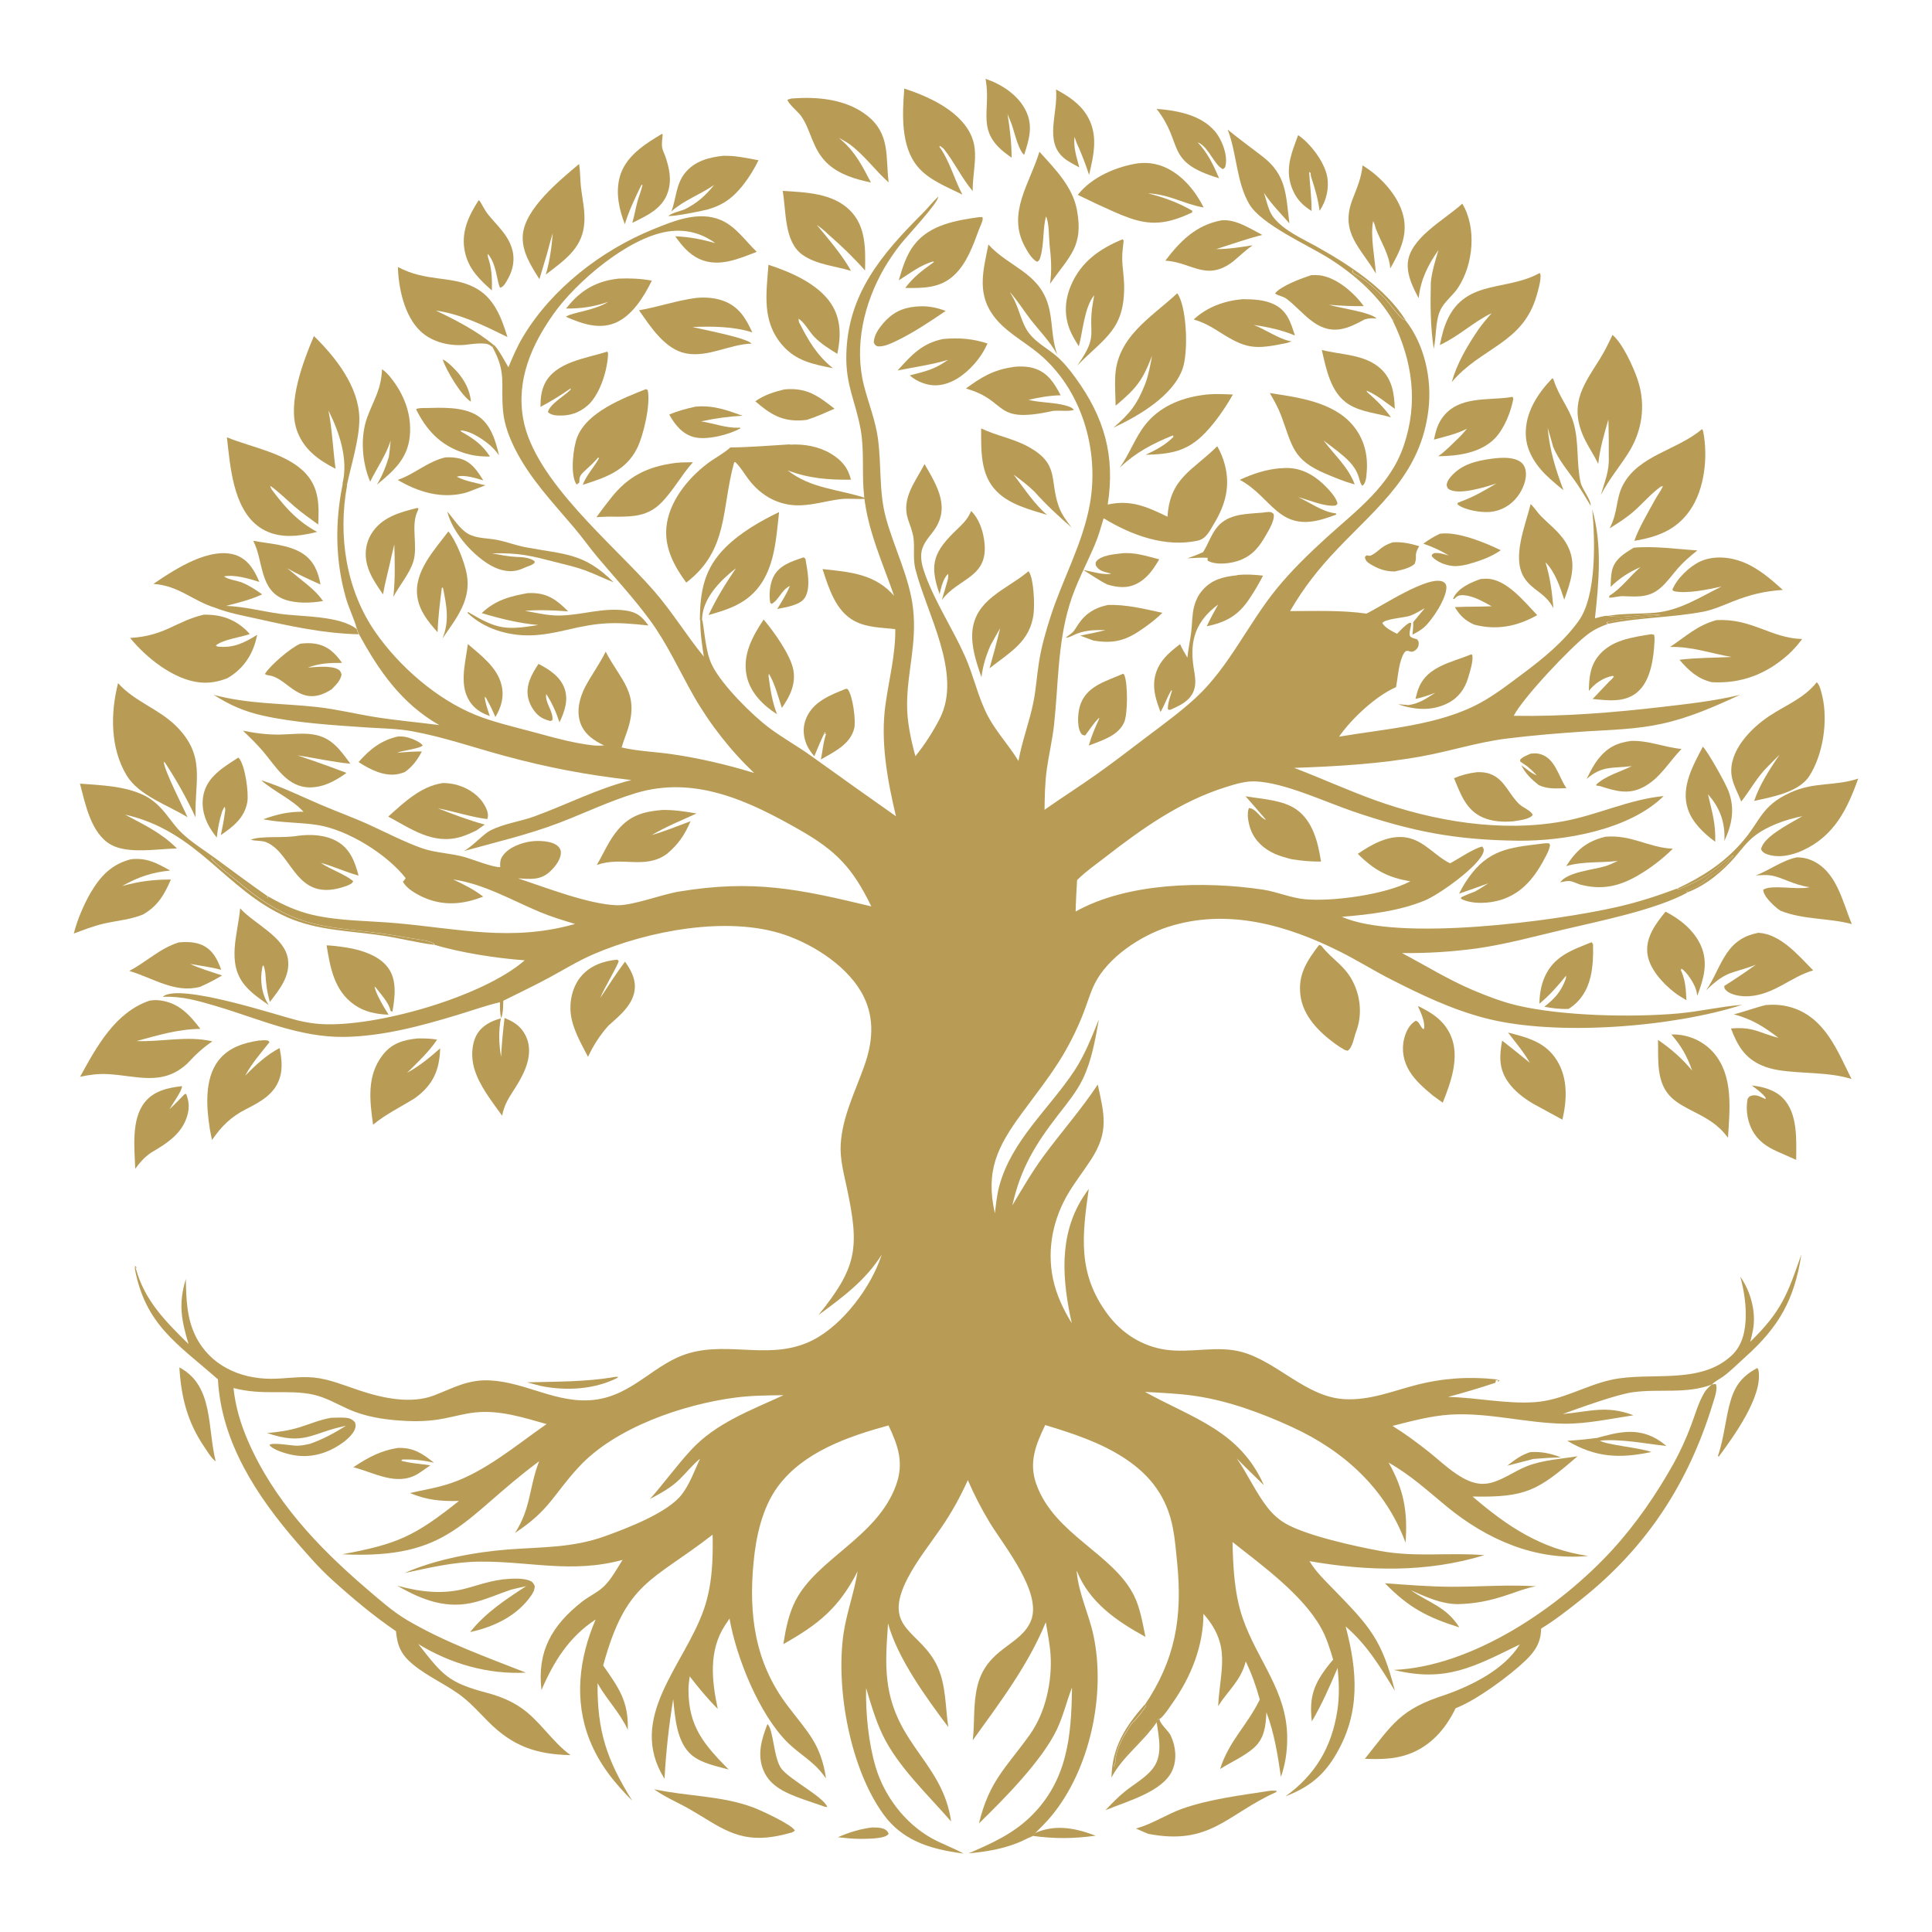 <?xml version="1.0" encoding="UTF-8"?>
<svg id="Ebene_1" data-name="Ebene 1" xmlns="http://www.w3.org/2000/svg" viewBox="0 0 200 200">
  <defs>
    <style>
      .cls-1 {
        fill: #b89c56;
      }
    </style>
  </defs>
  <path class="cls-1" d="M158.43,150.32c1.18-.06,2.05.13,3.15.54-.95.03-1.89.09-2.84.17l-2.71.7c.77-.61,1.44-1.11,2.39-1.41Z"/>
  <path class="cls-1" d="M45.83,37.22c.23.08.4.22.58.37,1.2,1.02,2.21,2.39,2.34,3.99-1-.6-2.55-3.24-2.93-4.36Z"/>
  <path class="cls-1" d="M90.32,189.18c.38,0,.83,0,1.19.15.26.12.38.25.48.5-.02.03-.04.06-.07.09-.48.47-2.24.42-2.89.44-.76,0-1.53-.09-2.29-.17,1.18-.52,2.3-.86,3.58-1.02Z"/>
  <path class="cls-1" d="M63.72,142.53h.26s-.07.11-.07.11c-2.41,1.21-5.29,1.36-7.9.84l-1.46-.38c3.17-.09,6.02-.03,9.17-.57Z"/>
  <path class="cls-1" d="M107.14,189.76c2.01-.9,4.03-.56,6.03.18.08.03.16.06.25.09-2.37.32-4.17.33-6.54.02l.27-.3Z"/>
  <path class="cls-1" d="M158.43,78.02c.27-.02.55-.06.82,0,1.69.31,2.04,2.25,2.84,3.47.02.03.05.07.07.1-1.01.03-1.92.12-2.86-.31-.78-.62-1.35-1.16-1.82-2.06.49.33,1.04.85,1.6,1.04-.4-.41-.77-.81-1.26-1.12-.16-.1-.3-.21-.45-.31v-.19c.28-.31.68-.44,1.06-.61Z"/>
  <path class="cls-1" d="M144.16,56.14c1-.06,1.81.12,2.76.4-.61.98-.16,1.01-.47,1.82-.47.47-1.44.65-2.08.8-.96,0-1.72-.27-2.54-.78-.31-.19-.45-.33-.54-.68.23-.43.32-.03.66-.21.92-.49.94-.92,2.2-1.34Z"/>
  <path class="cls-1" d="M165.26,148.87c2.11-.58,4.06-1.11,6.13.03.4.22.78.5,1.12.79-2.23-.25-4.64-.75-6.88-.56.52.42,4.14.74,5.33,1.18-3.3.69-5.76.59-8.72-1.16,1.01-.06,2.01-.15,3.01-.29Z"/>
  <path class="cls-1" d="M181.92,141.61c.06.1.09.13.12.26.47,2.69-2.62,6.89-4.12,8.93l-.08-.09c.66-1.9.76-3.87,1.33-5.77.48-1.6,1.28-2.55,2.75-3.33Z"/>
  <path class="cls-1" d="M79.44,178.48c.64.5.63,3.6,1.48,4.65.95,1.17,4.32,2.87,4.73,3.94l-.27-.04c-.76-.25-1.51-.52-2.27-.78-1.6-.58-3.32-1.24-4.05-2.92-.72-1.64-.23-3.27.38-4.84Z"/>
  <path class="cls-1" d="M83.18,57.7c.11.04.03,0,.2.16.19,1.13.59,2.96-.05,4-.5.81-2.02,1-2.87,1.18.47-.77.96-1.54,1.31-2.38-.87.39-1.15,1.48-1.91,1.86l-.13-.14c-.14-.83-.04-1.9.33-2.66.59-1.21,1.94-1.63,3.13-2.02Z"/>
  <path class="cls-1" d="M18.58,141.56s.09.04.13.07c3.41,1.92,2.75,6.24,3.62,9.64-.05-.04-.11-.08-.16-.12-.37-.32-.73-.94-1.01-1.35-1.76-2.58-2.41-5.17-2.59-8.24Z"/>
  <path class="cls-1" d="M71.97,42.1c1.81-.18,3.24.34,4.91.94-1.46.07-2.87.27-4.3.58,1.33.2,2.51.69,3.88.66l.13-.03.04.1c-1.17.66-3.48,1.24-4.79.9-1.22-.32-1.97-1.29-2.56-2.33.86-.38,1.78-.62,2.7-.82Z"/>
  <path class="cls-1" d="M94.79,31.74c1.11-.11,2.07.05,3.11.45-1.73,1.16-3.33,2.25-5.21,3.15-.58.26-1.22.58-1.87.51-.25-.14-.25-.15-.37-.41.04-.74.48-1.38.94-1.93.94-1.11,1.97-1.64,3.39-1.77Z"/>
  <path class="cls-1" d="M41.25,149.89c1.55-.05,2.52.6,3.67,1.53-1.15-.26-2.09-.36-3.27-.33l-.13.13-.15-.07.17-.05-.15.07c.95.31,2.16.36,3.16.52-.4.29-.81.56-1.22.84-.04.03-.09.05-.13.08-2.15,1.23-4.41-.13-6.5-.69l-.12-.03c1.5-1.01,2.87-1.75,4.68-2.01Z"/>
  <path class="cls-1" d="M55.74,68.72c1.11.58,2.26,1.31,2.7,2.55.43,1.23,0,2.39-.52,3.51-.35-1.07-.77-1.99-1.37-2.94-.18.9.78,1.82.63,2.72l-.21.08c-.33-.09-.65-.19-.94-.37-.65-.4-1.17-1.23-1.34-1.96-.32-1.34.35-2.52,1.06-3.59Z"/>
  <path class="cls-1" d="M149.07,55.25c1.82-.25,4.65.91,6.29,1.71-1.06.74-2.19,1.1-3.41,1.46-.5.11-1.05.22-1.56.17-.75-.07-1.67-.42-2.17-1l.02-.18.19-.14c.53-.09,1.04.1,1.55.23-.85-.51-1.7-.9-2.64-1.22.56-.41,1.09-.73,1.72-1.03Z"/>
  <path class="cls-1" d="M41.2,76.24c.18-.01.36,0,.55.01.58.07,1.63.44,2.01.91-.22.32-2,.52-2.51.72-.04.02-.08.03-.13.05.85-.08,1.69-.14,2.55-.14-.46.87-.95,1.55-1.77,2.14-.22.08-.45.15-.68.2-1.44.29-2.93-.48-4.1-1.24,1.16-1.32,2.33-2.26,4.08-2.65Z"/>
  <path class="cls-1" d="M116.05,57.29c1.31-.17,2.69.29,3.95.61-.57.98-1.21,1.94-2.25,2.49-1.04.55-2.03.44-3.12.12-.86-.43-1.67-1-2.49-1.51.72.12,2.22.59,2.89.38l-.2-.05c-.6-.16-1.07-.23-1.4-.81,0-.19-.05-.27.07-.42.49-.61,1.79-.72,2.53-.81Z"/>
  <path class="cls-1" d="M81.2,40.31c2.3-.21,3.47.65,5.19,2-.94.41-1.87.84-2.85,1.15-.14.02-.29.04-.43.05-2.15.15-3.36-.62-4.92-1.97.92-.65,1.93-.97,3.01-1.23Z"/>
  <path class="cls-1" d="M118.48,176.49l.18.06c-.41.59-.86,1.22-1.38,1.72-.3.29-.48.72-.72,1.07-.51.76-1.07,2.04-1.1,2.95,0,.19-.1.35-.18.53l.09.12s.04-.06.06-.09c.84-1.17,2.38-2.37,3.44-3.72.31-.39.66-1.05,1.14-1.16l-.16-.05.14-.05.04.05c-.01.5.93,1.25,1.16,1.74.52,1.1.67,2.45.18,3.58-.96,2.25-4.79,3.25-6.93,4.15.63-.67,1.27-1.34,1.99-1.92.95-.77,2.18-1.44,2.92-2.41,1.05-1.36.61-3.21.39-4.77-1.48,2.15-3.55,3.56-4.68,5.72.06-3.12,1.41-5.24,3.41-7.52Z"/>
  <path class="cls-1" d="M34.22,146.77c.5-.01,1.01-.04,1.5-.01.44.03.74.14,1.03.48.06.2.09.32.04.53-.16.72-1.04,1.41-1.62,1.79-1.49.98-3.19,1.41-4.96,1.04-.61-.12-1.97-.51-2.32-1.02.32-.3,2.32.09,2.87.08.44,0,.88-.1,1.31-.19,1.37-.48,2.52-1.11,3.74-1.87l-.11.02c-3.46.73-4.18,2.05-8.04.73,1.16-.11,2.21-.25,3.32-.59,1.08-.33,2.12-.79,3.24-.98Z"/>
  <path class="cls-1" d="M48.43,66.67c1.34,1.16,3.04,2.41,3.48,4.22.3,1.22,0,2.29-.63,3.34-.25-.6-.52-1.17-.84-1.74-.08-.18-.1-.24-.26-.37.04.67.33,1.37.52,2.01-.74-.28-1.34-.59-1.85-1.21-1.45-1.76-.67-4.21-.42-6.24Z"/>
  <path class="cls-1" d="M134.38,13.99c1.28.85,2.74,2.8,3.01,4.3.22,1.19-.09,2.53-.79,3.53-.14-1.12-.43-2.15-.78-3.22-.07-.19-.12-.35-.14-.55,0-.05,0-.11-.01-.16l-.24-.13h.09c.07,1.37.27,2.68.25,4.08-.86-.54-1.49-1.15-1.91-2.09-.93-2.07-.21-3.8.52-5.75Z"/>
  <path class="cls-1" d="M152.28,67.74l.13.05c.12.64-.24,1.74-.43,2.38-.34,1.14-1,2.06-2.08,2.61-1.68.86-3.44.71-5.17.13.36,0,.72.06,1.08.08,1.13-.17,1.83-.67,2.77-1.28-.68.27-1.33.49-2.05.64.1-.42.21-.84.38-1.24.91-2.14,3.42-2.56,5.36-3.36Z"/>
  <path class="cls-1" d="M46.11,47.35c.49-.03,1.01,0,1.49.12,1.19.31,1.82,1.28,2.43,2.26-.72-.22-2.02-.63-2.74-.38.87.46,2.01.64,2.96.89l-1.83.7c-.12.04-.24.08-.37.11-2.44.59-4.78-.13-6.88-1.37,1.76-.6,3.11-1.92,4.93-2.33Z"/>
  <path class="cls-1" d="M114.62,62.63c1.95-.08,3.81.4,5.71.81-.57.56-1.23,1.08-1.88,1.54-1.79,1.28-3.04,1.7-5.26,1.33l-1.37-.51c.88-.17,1.75-.35,2.62-.57-1.01-.02-1.9-.01-2.86.33-.4.14-.82.43-1.24.46.03-.03.05-.08.09-.1.77-.55.65-.47,1.19-1.29.74-1.12,1.71-1.71,3.01-1.99Z"/>
  <path class="cls-1" d="M109.32,9.26c1.23.66,2.4,1.42,3.16,2.62,1.25,1.99.76,4.11.26,6.23-.29-.92-.64-1.81-1.01-2.7-.2-.41-.36-.81-.5-1.24-.12,1.13.22,2.09.5,3.16-.52-.3-1.13-.58-1.59-.97-2.07-1.73-.59-4.63-.82-7.1Z"/>
  <path class="cls-1" d="M102.01,8.15c1.67.57,3.36,1.66,4.17,3.28.8,1.61.35,3.01-.16,4.6-.55-.43-.96-2.15-1.19-2.85-.14-.47-.35-.92-.53-1.37.24,1.5.42,2.99.42,4.51-.13-.09-.26-.18-.39-.28-3.37-2.43-1.73-4.47-2.28-7.75,0-.05-.02-.1-.03-.14Z"/>
  <path class="cls-1" d="M164.75,97.53c.06.04.12.16.16.22.03,1.13,0,2.23-.25,3.34-.33,1.41-1.05,2.58-2.28,3.35-.86.04-1.67-.07-2.51-.22,1.09-.87,1.71-1.54,2.21-2.86.04-.13.04-.22.04-.36-.86,1.07-1.71,2.04-2.77,2.91.03-.94.16-1.85.53-2.72.94-2.2,2.84-2.84,4.88-3.65Z"/>
  <path class="cls-1" d="M46.31,52.96c.65.75,1.28,1.8,2.15,2.3.86.49,1.99.44,2.94.62,1.02.19,1.99.58,3.01.77,4.07.77,6.03.55,9.11,3.63-.99-.39-1.94-.86-2.93-1.23-.95-.35-1.93-.57-2.91-.82-2.76-.71-3.88-1.01-6.77-.95.84.15,1.68.33,2.54.37.59.02,1.42.06,1.89.45v.17c-.23.2-.46.28-.75.38-.35.14-.7.32-1.07.4-1.04.24-2.1-.12-2.98-.67-1.79-1.12-3.75-3.37-4.24-5.44Z"/>
  <path class="cls-1" d="M152.88,79.94c.49-.03,1.01.02,1.46.21,1.44.57,1.89,2.13,2.95,3.11.37.35,1.2.65,1.38,1.1-.34.48-1.44.56-1.99.66-1.08.09-2.15.04-3.16-.39-1.75-.75-2.33-2.45-3-4.07.77-.33,1.52-.52,2.35-.62Z"/>
  <path class="cls-1" d="M24.67,78.43s.05.03.07.06c.64.74,1.03,3.63.86,4.55-.3,1.64-1.45,2.52-2.74,3.41.15-.72.31-1.47.4-2.2.03-.23.12-.54-.03-.73l-.23.47c-.29.9-.46,1.78-.56,2.72-.17-.22-.33-.44-.48-.66-.76-1.08-1.17-2.44-.9-3.76.39-1.91,2.1-2.88,3.6-3.86Z"/>
  <path class="cls-1" d="M116.26,69.75c.11.07.1.04.15.18.35.91.34,4-.04,4.85-.63,1.41-2.34,1.88-3.66,2.4.28-.99.67-1.9,1.1-2.83h-.08c-.55.55-.92,1.18-1.4,1.79-.24-.05-.34-.06-.47-.3-.41-.75-.28-2.27.03-3.04.74-1.85,2.71-2.31,4.36-3.05Z"/>
  <path class="cls-1" d="M51.91,163.51c.86-.08,2-.19,2.82.08.36.12.48.27.63.6-.02.37-.12.61-.33.92-1.46,2.16-3.9,3.31-6.36,3.84,1.58-2,3.68-3.37,5.79-4.75-.52.11-1.04.24-1.55.36-1.2.4-2.38.93-3.61,1.26-3.01.82-5.57-.17-8.16-1.66,2.47.65,4.74.93,7.23.24,1.11-.31,2.21-.69,3.36-.85l.18-.03Z"/>
  <path class="cls-1" d="M44.02,42.24c1.7-.04,3.85-.16,5.36.76,1.43.88,1.92,2.61,2.28,4.14-.17-.24-.35-.47-.56-.69-.74-.77-2.36-1.89-3.44-1.89l.09.12c1.29.74,2.14,1.31,2.97,2.58-.99.01-1.87-.09-2.81-.41-2.33-.78-3.77-2.32-4.84-4.49.21-.14.7-.11.96-.13Z"/>
  <path class="cls-1" d="M143.37,163.9c2.34.16,4.61.36,6.96.36,2.9,0,5.78-.23,8.68-.05-1.03.18-1.99.57-2.98.9-1.72.58-3.33.92-5.16.95-1.76-.03-3.23-.75-4.81-1.43,1.93,1.33,3.69,1.72,5.01,3.84-3.33-1.05-5.24-2.05-7.7-4.57Z"/>
  <path class="cls-1" d="M181.36,112.37c1.16.13,2.37.45,3.21,1.31,1.56,1.6,1.38,4.32,1.37,6.39l-1.6-.71c-1.07-.45-2.03-.97-2.7-1.95-.72-1.06-.96-2.41-.73-3.66.12-.15.15-.25.35-.31.38-.12.73-.03,1.08.14.04.02.07.04.11.05l.19.09.13.06v-.16c-.39-.51-.91-.86-1.41-1.24Z"/>
  <path class="cls-1" d="M87.59,71.3c.13.03.13,0,.2.1.49.67.83,3.21.64,3.99-.4,1.67-2.09,2.44-3.45,3.23.16-.79.24-1.71.48-2.47.02-.07.05-.14.08-.21l-.18.1.08-.2-.04-.07c-.4.83-.76,1.66-1.1,2.52-.32-.39-.62-.77-.81-1.24-.37-.91-.41-1.86,0-2.77.74-1.69,2.52-2.35,4.11-2.99Z"/>
  <path class="cls-1" d="M119.73,11.27c2.13.17,4.56.61,6.03,2.31.7.81,1.31,2.35,1.13,3.46-.05.29-.07.32-.3.47-.9-.45-1.42-2.17-2.46-2.71-.05-.03-.1-.05-.15-.07,1.04,1.1,1.63,2.34,2.22,3.72-5.7-1.7-3.6-3.51-6.47-7.18Z"/>
  <path class="cls-1" d="M130.78,53.06c.17-.02.36-.06.54-.06.29,0,.33.03.53.21.14.72-.61,1.84-.96,2.46-.73,1.26-1.61,2.12-3.07,2.49-.82.21-2.07.32-2.81-.13v-.29c-.7-.04-1.4.03-2.09.06.56-.19,1.09-.4,1.62-.64.54-.84.81-1.79,1.46-2.59,1.18-1.44,3.1-1.35,4.79-1.51Z"/>
  <path class="cls-1" d="M97.65,35.09c1.62-.14,3.04-.04,4.58.47-.37.8-.82,1.5-1.41,2.16-1,1.12-2.36,2.11-3.9,2.17-.92.04-2.06-.4-2.74-1.03,1.68-.44,2.49-.58,3.97-1.61-1.75.52-3.45.74-5.23,1.1,1.42-1.58,2.54-2.83,4.73-3.26Z"/>
  <path class="cls-1" d="M153.31,59.94c.22-.02.44-.04.65-.03,2.02.07,3.87,2.41,5.17,3.77-2.08,1.17-4.19,1.59-6.53.98-.94-.43-1.47-.93-1.99-1.81,1.26-.07,2.54-.03,3.8-.09-.86-.47-1.85-1.06-2.84-1.14-.35-.03-.62,0-.88.24-.05.05-.1.09-.14.14h-.12s.02-.07.03-.1c.47-1.04,1.83-1.62,2.84-1.97Z"/>
  <path class="cls-1" d="M100.53,52.89c.78.77,1.18,1.9,1.34,2.96.61,3.99-2.6,3.88-4.37,6.26.21-.68.4-1.36.6-2.05.05-.24.09-.41.04-.65-.49.45-.74,1.46-.87,2.1l-.03-.09c-1.1-3.11-.5-4.37,1.8-6.59.6-.58,1.08-1.02,1.43-1.79l.06-.14Z"/>
  <path class="cls-1" d="M176.27,77.29c.5.46,2.4,3.86,2.68,4.64.66,1.83.35,3.42-.44,5.12.09-1.88-.44-3.41-1.7-4.82.42,1.86.8,2.92.75,4.91-1.17-.86-2.38-1.99-2.84-3.41-.74-2.26.55-4.5,1.56-6.44Z"/>
  <path class="cls-1" d="M131.55,185.38c.2-.03.41,0,.61,0l-.04.13c-5.12,2.3-6.81,5.57-13.25,4.33-.43-.17-.85-.36-1.27-.55l.19-.06c1.59-.47,3.02-1.43,4.59-1.99,2.92-1.03,6.11-1.39,9.16-1.87Z"/>
  <path class="cls-1" d="M64.05,28.84c1.17-.05,2.28,0,3.43.21-.83,1.67-2.05,3.69-3.87,4.41-1.7.66-3.46.02-5.03-.67.7-.48,2.89-.61,4.38-1.54-1.49.51-2.79.7-4.36.69.05-.07.1-.13.16-.2,1.42-1.75,3.04-2.66,5.29-2.9Z"/>
  <path class="cls-1" d="M69.95,47.92c.57-.07,1.2-.05,1.78-.07-1.19,1.33-2.07,3-3.32,4.24-1.34,1.32-2.81,1.4-4.58,1.4-.7-.02-1.39,0-2.09.05.46-.64.95-1.27,1.44-1.9,1.82-2.35,3.85-3.35,6.77-3.72Z"/>
  <path class="cls-1" d="M18.82,112.43l.02.02c0,.49-1,1.84-1.29,2.37.55-.5,1.06-1.05,1.59-1.58l.14.02c.26.68.33,1.31.16,2.03-.49,2.04-2.16,3.07-3.83,4.05-.67.47-1.13.99-1.61,1.65-.08-2.13-.43-5.11.98-6.88.96-1.2,2.39-1.5,3.83-1.67Z"/>
  <path class="cls-1" d="M26.21,55.98c1.67.32,3.67.38,5.13,1.33,1.16.76,1.6,1.9,1.84,3.2-1.18-.53-2.35-1.05-3.46-1.7.43.36.87.72,1.31,1.08.89.72,1.76,1.38,2.41,2.33-1.24.21-2.75.27-3.95-.15-2.63-.92-2.22-3.99-3.23-5.99-.02-.03-.03-.06-.05-.1Z"/>
  <path class="cls-1" d="M31.06,66.64c.52-.07,1.07-.09,1.59,0,1.29.22,2.03.96,2.76,1.98-1.3,0-2.31.03-3.54.49.85-.06,2.3-.23,3.08.16.28.14.32.27.41.56-.12.65-.58,1.06-1.02,1.52-3.25,2.12-4.48-1.11-6.42-1.42-.23-.04-.3-.03-.5-.16.54-.89,2.66-2.7,3.64-3.12Z"/>
  <path class="cls-1" d="M62.86,36.4l.09.16c-.04,1.62-.74,3.94-1.85,5.15-.09.1-.19.19-.29.28-.1.09-.2.17-.31.25-.11.08-.22.15-.34.22-.12.07-.23.13-.36.19-.12.06-.25.11-.37.15-.13.04-.26.08-.39.11-.13.03-.26.05-.4.07-.13.02-.27.03-.4.03-.51.02-1.14.02-1.52-.35.17-.8,1.66-1.65,2.28-2.26l.1-.13-.05-.05c-1.01.71-2.01,1.32-3.1,1.9,0-.84.07-1.64.44-2.4,1.12-2.27,4.29-2.62,6.47-3.32Z"/>
  <path class="cls-1" d="M169.1,56.7c2.16-.2,4.45.14,6.61.28-.73.58-1.43,1.18-2.04,1.88-.56.64-1.08,1.39-1.73,1.96-1.16,1.03-2.32.96-3.77.9-.58-.05-1.05.16-1.61.15l.06-.21c1.24-.77,2.1-2.01,3.2-2.95-1.23.53-2.12,1.12-3.09,2.04.02-.53.02-1.1.13-1.63.27-1.23,1.25-1.8,2.24-2.41Z"/>
  <path class="cls-1" d="M18.5,97.56c.81-.08,1.7-.06,2.45.28,1.09.51,1.56,1.48,1.95,2.55-1.05-.27-2.15-.42-3.22-.6,1.06.48,2.2.82,3.31,1.19-.74.44-1.47.82-2.26,1.17-2.61.71-4.88-.91-7.35-1.64,1.79-.93,3.14-2.33,5.12-2.95Z"/>
  <path class="cls-1" d="M49.54,20.71c.16.14.13.09.22.25.24.41.45.84.75,1.22.93,1.16,2.04,2.07,2.49,3.56.33,1.08.12,2.18-.43,3.15-.18.32-.42.8-.79.9-.28-.4-.37-1.99-.9-2.94l-.08-.14-.28-.43c-.1.2.09.62.15.85.26,1.01.27,1.9.25,2.94-1.29-1.14-2.41-2.22-2.79-3.98-.44-2.01.36-3.72,1.42-5.36Z"/>
  <path class="cls-1" d="M67.71,185.22c3.42.75,6.99.65,10.3,1.9.74.28,4,1.77,4.28,2.39l-.29.18c-.61.17-1.24.33-1.87.43-3.81.63-5.64-1.05-8.73-2.83-1.22-.7-2.55-1.24-3.69-2.07Z"/>
  <path class="cls-1" d="M79.05,64.13c1.02,1.21,2.8,3.66,3.08,5.24.26,1.49-.37,2.73-1.19,3.91-.37-1.1-.74-2.56-1.35-3.54l-.03.26c.19,1.38.37,2.64.88,3.94-1.45-.92-2.79-2.25-3.15-4-.45-2.17.62-4.09,1.77-5.82Z"/>
  <path class="cls-1" d="M126.45,22.81c1.46-.15,2.97.86,4.22,1.51-1.6.4-3.2.97-4.77,1.47,1.27,0,2.52-.2,3.77-.4-.7.5-1.35,1.11-2.01,1.67-2.73,2.1-4.23.15-6.9-.07-.04,0-.08,0-.13,0,1.56-2.05,3.18-3.69,5.81-4.18Z"/>
  <path class="cls-1" d="M43.23,52.59l.1.08c-.06.12-.1.25-.16.37-.63,1.49.1,3.48-.38,5.08-.39,1.28-1.45,2.48-2.07,3.67.2-1.82.15-3.61.1-5.43-.18.71-.34,1.42-.5,2.14-.24,1.01-.49,2.01-.67,3.03-.66-.97-1.35-1.92-1.65-3.08-.28-1.07-.15-2.2.42-3.15,1.05-1.75,2.95-2.27,4.79-2.72Z"/>
  <path class="cls-1" d="M168.81,76.7c1.84-.07,3.46.66,5.26.83-1.31,1.34-2.2,3.03-3.93,3.94-1.58.84-2.93.41-4.53-.1l-.36-.05v-.11c.94-.89,2.51-1.33,3.68-1.9-1.95.25-3.06-.1-4.68,1.33.35-.73.71-1.45,1.21-2.08.91-1.15,1.91-1.67,3.33-1.85Z"/>
  <path class="cls-1" d="M136.84,36.23c2.03.52,4.43.43,6.08,1.93,1.22,1.11,1.41,2.61,1.47,4.16-.9-.63-1.9-1.47-2.92-1.88l.06.15c.93.81,1.74,1.6,2.46,2.61-1.43-.42-3.05-.53-4.35-1.33-1.89-1.16-2.34-3.64-2.81-5.64Z"/>
  <path class="cls-1" d="M156.3,41.12l.28-.04.08.2c-.25,1.36-.93,3.07-1.89,4.08-1.49,1.54-3.86,1.85-5.89,1.87.75-.51,1.4-1.22,2.06-1.84.33-.31.63-.67.93-1.02-1.06.56-2.28.82-3.43,1.14.19-.87.38-1.64.94-2.36,1.65-2.15,4.55-1.69,6.93-2.02Z"/>
  <path class="cls-1" d="M135.81,28.48c.27-.01.54-.01.81.02,1.76.23,3.55,1.81,4.56,3.19-1.21.02-2.4-.04-3.61-.14,1.01.32,4.35.77,4.93,1.42-.03,0-.06,0-.09,0-.4-.03-.65-.04-1.04.07-.04.01-.08.02-.11.03-.81.43-1.65.89-2.57,1.02-2.45.34-3.78-1.84-5.47-3.13-.44-.34-.82-.28-1.23-.59h0c.64-.79,2.81-1.59,3.81-1.9Z"/>
  <path class="cls-1" d="M74.95,16.13c1.2-.03,2.39.24,3.57.46-.76,1.56-2.03,3.46-3.55,4.37-.53.32-1.11.55-1.7.72-.48.14-3.65.78-4.08.67.43-.34,1.18-.48,1.7-.68,1.29-.66,2.13-1.4,3.04-2.53-1.42,1-3.13,1.58-4.42,2.74.49-1.34.46-2.79,1.39-3.96,1.01-1.26,2.52-1.65,4.05-1.8Z"/>
  <path class="cls-1" d="M68.54,13.86l.06.1c-.04.41-.12.92-.05,1.33.05.29.22.6.32.88.42,1.24.69,2.46.26,3.74-.56,1.71-2.19,2.43-3.68,3.16.23-.74.34-1.51.55-2.25.16-.56.39-1.1.51-1.68h-.11c-.64,1.32-1.29,2.67-1.72,4.07-.59-1.53-.96-3.21-.54-4.83.55-2.17,2.6-3.46,4.4-4.53Z"/>
  <path class="cls-1" d="M170.96,65.66c.09,0,.18.03.27.05.05.24.06.45.04.69-.08,1.7-.38,4.06-1.75,5.23-1.32,1.14-3.06.88-4.65.73.57-.61,1.14-1.21,1.72-1.81.19-.16.33-.31.48-.5l-.11-.09c-.99.19-1.87.78-2.48,1.56.02-1.28.1-2.44.9-3.51,1.33-1.76,3.56-2.03,5.57-2.36Z"/>
  <path class="cls-1" d="M154.54,47.47c.87-.11,2.13-.19,2.87.35.31.23.48.57.53.94.14.91-.33,1.97-.87,2.67-.68.88-1.65,1.44-2.76,1.56-.91.1-2.69-.17-3.42-.77v-.16s.36-.15.36-.15c1.31-.47,2.47-1.16,3.67-1.87-1.11.37-3.74,1.2-4.83.66-.27-.14-.28-.26-.34-.52.06-.26.13-.43.29-.65,1.11-1.45,2.78-1.84,4.49-2.06Z"/>
  <path class="cls-1" d="M104.87,37.99c.7-.09,1.52-.07,2.19.14,1.41.44,2.09,1.55,2.74,2.79-1.13.02-2.23.22-3.33.47,1.12.28,2.29.25,3.42.49.38.08,1.06.22,1.28.55-.58.19-1.37.04-1.99.1h-.14c-6.38,1.41-4.53-1.03-9.05-2.31,1.57-1.17,2.91-1.96,4.88-2.22Z"/>
  <path class="cls-1" d="M33.8,97.86c.51.02,1.02.08,1.53.15,1.66.21,3.82.76,4.85,2.18.94,1.29.7,3.07.44,4.55l-.19-.09c-.17-.86-.97-1.67-1.49-2.37l-.16-.16c.03.6,1.08,2.36,1.45,2.92-1.28-.05-2.46-.27-3.54-1.02-2.09-1.46-2.5-3.82-2.88-6.16Z"/>
  <path class="cls-1" d="M159.9,87.31c.17-.03.32-.02.48,0l.08.18c-.06.37-.2.68-.37,1.02-1.08,2.11-2.37,3.92-4.73,4.65-1.18.37-2.98.48-4.12-.12l.02-.15c.47-.23.94-.42,1.43-.6.47-.25.92-.56,1.38-.85-1,.37-2.01.72-3.02,1.07.36-.76.8-1.45,1.32-2.11,2.08-2.65,4.44-2.7,7.52-3.1Z"/>
  <path class="cls-1" d="M24.86,94.03c1.47,1.63,4.62,2.95,4.95,5.27.25,1.75-.88,3.13-1.87,4.42-.3-.98-.41-1.94-.47-2.96-.04-.29-.09-.54-.19-.82-.14.09-.09.03-.13.23-.27,1.3-.05,2.78.67,3.88-.87-.62-1.78-1.22-2.47-2.05-1.93-2.3-.72-5.32-.49-7.97Z"/>
  <path class="cls-1" d="M128.63,30.97c1.1.01,2.28.05,3.29.55,1.35.67,1.7,1.88,2.13,3.21-1.36-.57-2.8-.88-4.26-1.09,1.14.43,2.58,1.43,3.68,1.65.07.01.15.03.22.04l-.44.17c-3.43.7-4.21.67-7.2-1.25-.83-.53-1.54-.9-2.48-1.18,1.41-1.3,3.17-1.93,5.06-2.1Z"/>
  <path class="cls-1" d="M128.95,82.43c1.68.29,3.84.37,5.26,1.37,1.71,1.21,2.24,3.44,2.54,5.39-1.04.01-2.04-.08-3.07-.25-.58-.15-1.16-.31-1.71-.55-1.13-.51-2.06-1.33-2.5-2.52-.22-.59-.44-1.63-.18-2.22.76.04,1.1,1.02,1.77,1.22-.7-.82-1.41-1.64-2.13-2.45Z"/>
  <path class="cls-1" d="M46.42,55.01c.79.96,1.67,3.16,1.9,4.43.49,2.69-1.1,4.58-2.52,6.66.75-1.79.43-3.43.05-5.27l-.11.02c-.2,1.53-.39,3.06-.44,4.6-.97-1.09-1.89-2.19-2.1-3.7-.36-2.58,1.78-4.83,3.21-6.73Z"/>
  <path class="cls-1" d="M30.83,86.52c1.32-.18,2.85-.1,4.03.56,1.39.77,1.87,2.12,2.26,3.56-1.33-.36-2.59-.96-3.92-1.32,1.05.72,2.39,1.11,3.36,1.89-.12.29-.29.31-.56.45-5.42,2.06-5.6-3.29-8.43-4.47-.47-.2-1.11-.11-1.61-.26,1.05-.44,3.4-.14,4.87-.41Z"/>
  <path class="cls-1" d="M158.45,52.18c.4.37.68.85,1.06,1.24,1.05,1.06,2.18,1.84,2.84,3.23.88,1.85.22,3.64-.42,5.43-.41-1.27-.97-2.92-1.94-3.87.49,1.59.68,3.11.82,4.76-.84-1.64-2.2-1.83-3.04-3.19-1.29-2.1.15-5.39.68-7.6Z"/>
  <path class="cls-1" d="M68.43,83.85c1.25-.04,2.46.15,3.68.36-1.57.72-3.14,1.35-4.63,2.23,1.37-.39,2.67-.94,4.01-1.43-.63,1.44-1.25,2.38-2.47,3.4-2.29,1.63-4.59.2-7.24,1.13.72-1.22,1.25-2.54,2.18-3.63,1.24-1.48,2.63-1.89,4.48-2.05Z"/>
  <path class="cls-1" d="M132.53,48.48c.16-.01.33-.02.49-.03,1.52-.06,2.84.61,3.93,1.63.46.43,1.49,1.48,1.5,2.1l-.19.15c-1.13.16-2.74-.58-3.86-.86,1.2.54,2.48,1.5,3.79,1.66.04,0,.07,0,.11.01l.02.13c-.43.17-.87.32-1.31.45-4.67,1.4-5.33-2.26-8.67-4.05,1.39-.63,2.65-1.06,4.18-1.2Z"/>
  <path class="cls-1" d="M146.78,104.14c1.46.69,2.73,1.52,3.4,3.06.97,2.2.01,4.87-.83,6.95l-1.02-.74c-.89-.74-1.78-1.5-2.4-2.49-.64-1.02-.87-2.23-.57-3.41.18-.71.53-1.45,1.19-1.84.42.08.44.64.81.88l.08-.13c.04-.8-.35-1.57-.67-2.29Z"/>
  <path class="cls-1" d="M172.41,94.37c1.5.76,2.96,1.94,3.66,3.51.8,1.8.28,3.46-.36,5.19-.03-.14-.06-.28-.09-.42-.02-.08-.03-.15-.06-.23-.18-.61-.95-1.84-1.5-2.14l-.06.14c.48,1.06.52,1.96.58,3.12-.42-.25-.85-.5-1.24-.8-1.22-.95-2.66-2.5-2.81-4.1-.16-1.67.89-3.04,1.88-4.26Z"/>
  <path class="cls-1" d="M166.18,86.62c2.73-.24,4.47,1.13,6.99,1.24-1.09,1.08-2.37,2.06-3.7,2.82-1.95,1.11-3.72,1.47-5.93.88-1.03-.4-.99-.45-2.03-.22.74-1.07,3.42-1.3,4.63-1.66.46-.14.9-.35,1.34-.56-1.8.22-3.58.02-5.35.54,1.07-1.66,2.08-2.55,4.04-3.04Z"/>
  <path class="cls-1" d="M127.08,13.41c1.17.96,2.38,1.84,3.58,2.76,2.57,1.96,2.44,4.05,2.82,6.95-.91-1.03-1.88-2.01-2.64-3.16.29.83.44,1.84.99,2.54,1.08,1.38,2.97,2.19,4.47,3.03,3.37,1.89,7.09,4.28,9.21,7.61-.05-.02-.09-.03-.14-.05-.46-.18-1.53-1.72-1.96-2.16-.81-.82-1.87-1.87-2.87-2.42-.16-.09-.33-.18-.48-.29v-.31s-.12.24-.12.24c1.31,1.37,3.01,2.37,3.93,4.09.14.27.46.64.44.93l-.11.02c-1.55-2.66-4.03-4.81-6.61-6.44-2.21-1.39-7.01-3.5-8.26-5.61-1.35-2.29-1.28-5.24-2.24-7.72Z"/>
  <path class="cls-1" d="M39.54,38.22c.33.22.59.49.84.79,1.44,1.76,2.27,3.88,2.04,6.17-.24,2.33-1.7,3.59-3.4,4.99.55-.93.92-1.83,1.23-2.86.09-.56.13-1.13.19-1.69-.48,1.48-1.43,2.85-2.12,4.24-.84-1.96-1.05-4.61-.31-6.64.7-1.91,1.43-2.81,1.54-5Z"/>
  <path class="cls-1" d="M101.44,22.49l.26-.02c0,.06.03.13.03.19-.02.31-.28.81-.39,1.11-.61,1.65-1.24,3.45-2.54,4.69-1.46,1.39-3.22,1.37-5.09,1.35.79-1.07,1.71-1.78,2.79-2.55l.17-.13-.04-.07c-1.34.36-2.43,1.24-3.59,1.96.38-1.29.76-2.59,1.59-3.67,1.62-2.1,4.34-2.54,6.8-2.88Z"/>
  <path class="cls-1" d="M25.15,75.64c1.29.26,2.57.43,3.89.4,1.12-.02,2.33-.19,3.43,0,1.88.31,2.75,1.6,3.8,3.02-1.84-.17-3.64-.6-5.47-.86.57.2,1.15.39,1.73.59,1.12.39,2.23.8,3.34,1.22-1.11.8-2.32,1.48-3.74,1.5-2.38.03-3.55-2.14-4.9-3.73-.65-.76-1.36-1.45-2.08-2.14Z"/>
  <path class="cls-1" d="M124.52,40.89c1.01-.15,2.1-.09,3.11-.05-.8,1.4-1.77,2.82-2.88,3.98-1.86,1.94-3.61,2.19-6.15,2.26.99-.46,2.15-1.07,2.89-1.88l-.09-.12c-2.11.86-3.81,1.75-5.48,3.32,1-1.39,1.56-3.04,2.59-4.37,1.47-1.91,3.69-2.83,6.02-3.14Z"/>
  <path class="cls-1" d="M54.67,61.41c.12-.01.13-.02.27-.02,1.77,0,2.69.72,3.88,1.9-1.51-.11-2.96-.18-4.47-.06,1.15.21,2.35.5,3.53.49,2.29-.02,4.56-.86,6.89-.52,1.19.17,1.68.63,2.36,1.55-3.57-.39-5.01-.36-8.52.47-1.21.28-2.41.52-3.66.55-2.35.06-4.81-.67-6.54-2.31l.03-.11c3.02,1.79,3.86,1.91,7.29,1.35-1.98-.17-3.96-.66-5.86-1.23,1.38-1.34,2.97-1.76,4.81-2.08Z"/>
  <path class="cls-1" d="M62.55,77.18c-1.08-.52-2.07-1.18-2.48-2.37-.42-1.24-.06-2.63.53-3.75.66-1.23,1.48-2.34,2.1-3.6,1.55,2.98,3.49,4.23,2.31,7.97-.21.66-.48,1.31-.67,1.98l-.18-.02-.85.15c-.44-.04-.4-.26-.77-.36Z"/>
  <path class="cls-1" d="M63.32,77.55c-.64-.75-.97-2.68-.98-3.67.23.3.38,1.01.58,1.4.37.73.83,1.41,1.25,2.11l-.85.15Z"/>
  <path class="cls-1" d="M156.12,106.89c2.04.53,3.89.98,5.08,2.93,1.12,1.84,1.01,4.07.54,6.09l-3.06-1.67c-.96-.58-1.89-1.28-2.54-2.2-1-1.4-.93-2.72-.64-4.32.97.76,1.92,1.52,2.87,2.3-.62-1.1-1.49-2.12-2.25-3.12Z"/>
  <path class="cls-1" d="M160.71,39.16c.12.12.08.06.14.22.54,1.67,1.57,2.85,2.02,4.32.61,2.01.3,4.2.75,6.23.17.75,1.08,1.77,1.05,2.43-.47-.77-.92-1.55-1.43-2.29-.86-1.25-1.88-2.4-2.46-3.82-.18-.66-.37-1.31-.57-1.97.22,2.36.81,4.26,1.64,6.47-.47-.38-.93-.77-1.38-1.17-1.32-1.18-2.46-2.73-2.52-4.56-.08-2.3,1.22-4.28,2.75-5.87Z"/>
  <path class="cls-1" d="M51.85,105.41c-.25,1.33-.21,2.66.02,3.99.07-1.35.2-2.68.36-4.02.32.14.64.27.94.46.1.06.2.13.29.2.09.07.18.15.27.23.08.08.17.17.24.26.08.09.15.18.21.28.07.1.13.2.18.3.06.1.11.21.15.32.05.11.08.22.12.33.03.11.06.23.08.34.32,1.77-.72,3.52-1.65,4.94-.52.8-.9,1.51-1.08,2.46-1.07-1.5-2.37-3.11-2.89-4.9-.32-1.09-.3-2.49.27-3.5.53-.93,1.49-1.41,2.49-1.68Z"/>
  <path class="cls-1" d="M141.05,17.12c1.8,1.09,3.67,3.06,4.2,5.15.53,2.08-.34,3.77-1.33,5.52-.09-1.42-1-2.8-1.5-4.13-.07-.28-.14-.51-.27-.77-.32,1.5.18,3.84.28,5.43-1.53-2.64-3.75-4.2-2.43-7.65.46-1.21.93-2.23,1.05-3.55Z"/>
  <path class="cls-1" d="M186.02,88.75c.49,0,.99.09,1.45.28,2.66,1.11,3.24,4.27,4.23,6.63-2.45-.65-4.97-.43-7.36-1.37-.28-.17-.54-.39-.78-.62-.39-.38-1.03-1.03-1.03-1.58.89-.53,3.45.03,4.67-.22.05-.01.1-.02.14-.03-1.66-.22-2.87-1.04-4.05-1.22-.49-.07-1.03-.02-1.53,0,1.47-.55,2.7-1.55,4.26-1.87Z"/>
  <path class="cls-1" d="M106.47,59.14s.05.05.06.08c.49.77.58,3.31.47,4.28-.34,2.94-2.48,4.03-4.56,5.68.39-1.37.76-2.75,1.09-4.14-.34.58-.66,1.17-.99,1.76-.48,1.11-.79,2.1-.94,3.3-.52-1.48-1.08-3.16-.94-4.75.3-3.27,3.43-4.28,5.63-6.07l.17-.14Z"/>
  <path class="cls-1" d="M45.78,81.06c.18,0,.36,0,.53.02.18.01.35.04.53.07.17.03.35.07.52.12.17.05.34.11.5.17,1.09.44,2.07,1.24,2.52,2.36.13.33.19.66.06.99-1.7-.21-3.4-.79-5.1-1.11,1.57.62,3.21,1.24,4.84,1.68l-.85.6c-.54.26-1.07.51-1.65.68-2.83.82-5.11-.82-7.49-2.11,1.64-1.46,3.33-3.1,5.58-3.46Z"/>
  <path class="cls-1" d="M43.22,107.5c.7-.01,1.34,0,2.03.12-.85,1.28-2.02,2.35-3.1,3.43,1.3-.71,2.32-1.56,3.42-2.53-.02.44-.05.88-.13,1.32-.27,1.68-1.15,2.89-2.52,3.86-1.46.91-2.97,1.62-4.3,2.73-.35-2.51-.67-5.06.99-7.21.94-1.22,2.14-1.57,3.6-1.72Z"/>
  <path class="cls-1" d="M63.9,99.36l.15.1c-.04.43-1.6,2.97-1.91,3.85.84-1.26,1.65-2.55,2.56-3.76.57.79,1.06,1.68,1.02,2.68-.07,1.73-1.58,2.9-2.75,3.96-.89,1.01-1.52,1.99-2.1,3.21-.71-1.37-1.58-2.85-1.78-4.41-.17-1.31.17-2.83,1.02-3.87.94-1.15,2.36-1.65,3.8-1.78Z"/>
  <path class="cls-1" d="M178.17,60.73c-1.39.29-3.49.76-4.89.47l-.16-.14c.43-1.14,1.8-2.45,2.89-2.94,1.37-.62,3.03-.48,4.41.06,1.59.63,2.89,1.76,4.14,2.89-1.91.12-3.39.49-5.17,1.19-1.01.4-1.99.85-3.06,1.06-3.23.62-6.59.58-9.82,1.25l-.15-.08.02-.1c1.81-.42,3.71-.48,5.55-.72-1.74-.23-3.61.39-5.34.09-.03,0-.07-.01-.1-.02l.16-.02c1.54-.23,3.11-.16,4.66-.29,2.57-.22,4.64-1.6,6.9-2.71Z"/>
  <path class="cls-1" d="M182.03,96.56c2.33.14,4.13,2.35,5.67,3.89-2.39.71-4.07,2.54-6.7,2.68-.69.04-1.78-.09-2.3-.6-.19-.19-.2-.22-.2-.47,1.12-.7,2.19-1.42,3.26-2.19-2.51.98-2.93.52-5.14,2.64.84-1.21,1.31-2.62,2.14-3.84.82-1.2,1.85-1.84,3.27-2.11Z"/>
  <path class="cls-1" d="M13.55,88.95c1.65-.18,2.67.39,4.07,1.17-1.87.17-3.34.68-4.97,1.6,1.72-.48,3.25-.68,5.04-.67-.69,1.58-1.34,2.73-2.89,3.62-1.29.53-2.69.63-4.04.94-1.06.24-2.1.65-3.12,1.03.19-.73.43-1.45.72-2.14.29-.7.62-1.38.99-2.03,1.02-1.75,2.18-3,4.2-3.52Z"/>
  <path class="cls-1" d="M101.57,44.35c1.58.76,3.35,1.05,4.89,1.9,3.23,1.78,2.18,3.4,3.12,6.12.3.87.8,1.51,1.34,2.23-1.35-1.17-2.64-2.36-3.83-3.7-.67-.66-1.41-1.21-2.16-1.77,1.02,1.34,2.18,3.1,3.46,4.17-1.8-.55-3.82-1.05-5.19-2.41-1.75-1.73-1.63-4.28-1.63-6.55Z"/>
  <path class="cls-1" d="M72.45,64.18c.02-3.03.46-5.35,2.68-7.54,1.54-1.52,3.58-2.7,5.52-3.63-.35,3.15-.49,6.68-3.17,8.84-1.2.97-2.67,1.4-4.13,1.82.81-1.73,1.77-3.28,2.84-4.85-1.49,1.16-3.23,2.87-3.48,4.86-.03.2-.03.4-.03.6l-.23-.09Z"/>
  <path class="cls-1" d="M72.07,30.84c.92-.09,1.9-.02,2.78.29,1.63.59,2.35,1.8,3.03,3.28-1.92-.62-4.18-.64-6.19-.56,1.1.28,5.59,1.11,6.11,1.72-2.27.07-4.49,1.44-6.76,1.02-2.19-.4-3.71-2.79-4.89-4.47,1.99-.34,3.95-1.03,5.93-1.28Z"/>
  <path class="cls-1" d="M136.55,97.81l.22.08c1.19,1.53,2.57,2.09,3.43,4.04.68,1.52.78,3.32.18,4.88-.21.55-.36,1.65-.87,1.96l-.28-.07c-.36-.2-.71-.42-1.03-.66-1.65-1.2-3.28-2.83-3.57-4.94-.31-2.19.67-3.64,1.92-5.28Z"/>
  <path class="cls-1" d="M59.95,16.98c.12.76.1,1.53.18,2.29.15,1.39.5,2.68.33,4.09-.29,2.48-2.17,3.66-3.96,5.07.41-1.39.61-2.86.72-4.3-.22.71-.4,1.44-.6,2.16l-.78,2.61c-.86-1.36-1.85-2.88-1.72-4.56.21-2.76,3.84-5.68,5.82-7.36Z"/>
  <path class="cls-1" d="M151.38,21.09c1.5,2.5,1.14,6.27-.42,8.66-.54.84-1.44,1.46-1.86,2.37-.52,1.13-.41,2.76-.68,3.99-.35-2.32-.36-4.56-.3-6.9.12-1.15.46-2.23.79-3.33-1.09,1.55-1.86,3.1-2.05,5-.57-1.09-1.19-2.3-1.13-3.57.14-2.66,3.81-4.54,5.65-6.23Z"/>
  <path class="cls-1" d="M116.21,24.78l.11.11c-.05.61-.16,1.23-.15,1.84.01.92.18,1.83.2,2.75.08,4.66-2,5.44-4.86,8.37,2.32-3.27,1.04-3.13,1.63-6.52l.13-.77c-1.02,1.26-1.17,3.73-1.59,5.29-.34-.54-.68-1.09-.92-1.68-.63-1.56-.53-3.13.12-4.66,1.03-2.41,2.98-3.78,5.33-4.74Z"/>
  <path class="cls-1" d="M128.09,59.53c.88-.1,1.78-.04,2.66.06-.41.81-.9,1.62-1.4,2.38-1.15,1.73-2.42,2.45-4.43,2.86.36-.77.77-1.51,1.18-2.25-2.28,1.7-2.96,3.66-2.55,6.44.12.8.33,1.66.04,2.45-.4,1.1-1.41,1.54-2.39,1.99l-.18.03-.13-.1c0-.63.26-1.28.43-1.88l-.05-.07c-.44.69-.66,1.44-1.07,2.15l-.07.11c-.41-1.12-.8-2.19-.61-3.41.25-1.66,1.38-2.66,2.64-3.61.21.49.49.94.76,1.4.08-.88.28-1.73.39-2.61.11-.88.08-1.82.3-2.67.04-.15.09-.31.14-.46.06-.15.12-.29.19-.44.07-.14.15-.28.24-.41.09-.13.18-.26.29-.38.96-1.13,2.22-1.42,3.62-1.56Z"/>
  <path class="cls-1" d="M26.91,107.72c.2-.02.4-.05.6-.03.22.03.25,0,.39.19-.83,1.05-1.79,2.15-2.44,3.33l-.07.13c1.06-1.07,2.21-2.15,3.56-2.85.19,1.04.34,2.1,0,3.13-.54,1.67-2.02,2.45-3.48,3.2-1.56.79-2.54,1.76-3.52,3.19-.09-.38-.16-.75-.23-1.14-.35-2.22-.57-5.13.85-7.03,1.06-1.41,2.66-1.89,4.32-2.14Z"/>
  <path class="cls-1" d="M66.87,40.29l.18.08c.32,1.44-.42,4.68-1.11,6.06-1.17,2.33-3.33,3.03-5.62,3.76.37-.98,1.16-1.8,1.67-2.72l-.04-.14-.34.38c-.37.4-.8.76-1.19,1.14-.4.39-.45.57-.45,1.1l-.27.21.08.02c-.15-.1-.11-.05-.2-.21-.53-1.04-.25-3.63.17-4.71,1.02-2.61,4.71-4.02,7.12-4.98Z"/>
  <path class="cls-1" d="M173.01,107.09c.15,0,.3,0,.45,0,1.52.08,2.94.75,3.94,1.9,2.07,2.4,1.66,5.87,1.48,8.79-1.02-1.39-2.17-2-3.66-2.76-.75-.39-1.52-.78-2.15-1.36-1.66-1.53-1.39-3.95-1.43-6.01,1.4.97,2.43,1.87,3.53,3.17-.53-1.5-1.11-2.53-2.16-3.74Z"/>
  <path class="cls-1" d="M81.02,19.76c2.38.15,5.17.22,6.97,2.02,1.68,1.67,1.6,4.03,1.56,6.22-1.19-1.34-2.43-2.54-3.78-3.71-.39-.39-.77-.7-1.22-1.01,1.22,1.48,2.62,3.09,3.55,4.76-1.65-.51-3.57-.64-5.01-1.65-1.94-1.35-1.69-4.54-2.07-6.65Z"/>
  <path class="cls-1" d="M159.39,28.27c.07.07.09.2.09.3,0,.63-.25,1.47-.42,2.07-1.45,4.96-5.75,5.31-8.78,8.92.57-2,1.61-3.75,2.77-5.46.41-.59.89-1.13,1.36-1.68-1.89.91-3.44,2.42-5.36,3.3.11-.53.23-1.05.38-1.57,1.67-5.39,6.17-3.88,9.81-5.81l.15-.08Z"/>
  <path class="cls-1" d="M107.59,15.7c1.58,1.74,3.44,3.61,3.89,6.01.72,3.84-.79,4.8-2.78,7.67.2-1.4.11-2.67-.05-4.06-.08-.78-.03-2.26-.37-2.92-.35,1.34-.18,2.79-.56,4.14-.08.27-.1.42-.36.56-.54-.26-1-1.07-1.28-1.59-1.86-3.47.54-6.53,1.52-9.8Z"/>
  <path class="cls-1" d="M79.55,27.41c2.27.74,5.11,1.95,6.48,4.02,1.05,1.59,1.03,3.41.65,5.2-.85-.52-1.67-1.03-2.37-1.74-.53-.54-1.04-1.54-1.65-1.9l.05.35c.96,1.9,1.85,3.44,3.52,4.78-2.05-.42-3.82-.73-5.27-2.42-2.11-2.47-1.63-5.3-1.41-8.29Z"/>
  <path class="cls-1" d="M117.9,16.9c.18-.02.36-.03.54-.03.18,0,.36,0,.54.02.18.02.36.04.53.08.18.04.35.08.52.13,2.08.67,3.62,2.48,4.57,4.38-2.15-.39-3.42-1.33-5.77-1.47,1.61.41,3.16.96,4.6,1.81l-.03.18c-.51.24-1.03.46-1.57.64-2.5.85-4.25.28-6.57-.74-1.24-.55-2.47-1.13-3.69-1.73,1.47-1.86,4.03-2.95,6.34-3.28Z"/>
  <path class="cls-1" d="M93.61,9.17c2.01.64,4.36,1.69,5.83,3.25,2.27,2.42,1.3,4.39,1.25,7.2v.16c-1.16-1.39-1.89-2.98-2.99-4.37-.12-.12-.27-.21-.41-.31l-.04.1c1.06,1.46,1.53,3.35,2.38,4.95-1.58-.8-3.45-1.49-4.62-2.88-1.79-2.13-1.6-5.48-1.4-8.09Z"/>
  <path class="cls-1" d="M131.46,40.69c2.93.45,6.54.91,8.58,3.33,1.17,1.39,1.59,3.07,1.44,4.86-.04.48-.06,1.09-.44,1.41-.22-.19-.31-.67-.4-.95-.37-1.16-1.26-1.9-2.18-2.64l-1.44-1.1c1.13,1.52,2.54,2.73,3.22,4.54l-.17-.04c-.98-.27-1.94-.68-2.87-1.07-3.4-1.45-3.4-2.84-4.57-5.99-.31-.83-.74-1.59-1.18-2.35Z"/>
  <path class="cls-1" d="M81.96,10.2c2.65-.22,5.64.06,7.8,1.76,2.41,1.9,1.91,4.25,2.23,6.92-1.43-1.27-2.53-2.85-4.08-3.98-.34-.23-.72-.43-1.08-.64l.35.31c1.4,1.23,2.13,2.7,2.98,4.32-1.56-.32-3.19-.8-4.41-1.88-1.71-1.52-1.78-3.63-2.88-5.08-.25-.33-1.34-1.27-1.35-1.61l.43-.13Z"/>
  <path class="cls-1" d="M15.9,60.43c1.3-.89,2.72-1.8,4.17-2.43,1.34-.58,3.14-1.06,4.54-.46,1.16.5,1.77,1.59,2.24,2.7-1.04-.33-2.57-.79-3.66-.57.44.34,1.34.42,1.9.65.75.31,1.39.74,2.05,1.21-1.21.55-2.46.87-3.74,1.19,1.9.07,3.7.56,5.57.82,2.23.32,6.18.17,7.95,1.58.06.18.12.37.21.54-3.65-.09-6.99-.82-10.53-1.61-1.43-.32-2.95-.59-4.31-1.13-2.35-.72-3.78-2.3-6.38-2.47Z"/>
  <path class="cls-1" d="M173.62,91.99c2.57-1.21,4.8-2.62,6.69-4.78,1.96-2.23,1.97-3.77,5.02-5.16,2.53-1.15,4.54-.63,7.03-1.45-1.14,3.2-2.49,5.93-5.71,7.42-1.12.52-2.53.84-3.73.41-.3-.11-.48-.23-.62-.52.19-.9,1.42-1.7,2.16-2.18.69-.44,1.42-.82,2.12-1.24-1.69.34-3.62,1-4.99,2.08-.74.58-1.33,1.38-1.94,2.1-1.3,1.52-3.02,2.95-4.9,3.68l-.16-.05c.22-.24.6-.36.9-.49.59-.27,1.03-.69,1.53-1.1.28-.22.6-.33.88-.54.56-.43,1.06-1.04,1.54-1.56l-.02-.06c-.76.51-1.42,1.12-2.15,1.66-1.11.82-2.22,1.32-3.48,1.86l-.18-.1Z"/>
  <path class="cls-1" d="M41.19,27.64c2.95,1.57,5.51.87,7.92,2.11,2.03,1.04,2.79,3.1,3.42,5.14-2.34-1.15-4.8-2.38-7.41-2.74,2.08.99,4.25,2.11,6.02,3.59l-.21.17c-.05-.04-.1-.09-.15-.13-.55-.46-2.2-.09-2.93-.06-1.54.07-3.21-.37-4.34-1.45-1.65-1.58-2.26-4.44-2.32-6.64Z"/>
  <path class="cls-1" d="M177.66,64.2c3.65-.23,5.66,1.87,8.9,1.95-.44.58-.89,1.11-1.43,1.6-2.29,2.05-4.88,3.04-7.94,2.87-1.48-.37-2.37-1.2-3.33-2.32,1.76-.22,3.59-.2,5.37-.29-2.17-.39-4.1-1.09-6.34-1.04,1.65-1.1,2.8-2.23,4.78-2.77Z"/>
  <path class="cls-1" d="M8.27,81.12c2.19.17,4.7.24,6.7,1.24.89.44,1.59,1.13,2.2,1.89.53.66,1.04,1.41,1.66,1.99,1,.96,2.23,1.71,3.35,2.53,1.85,1.35,3.68,2.73,5.56,4.04l-.07.18c-.97-.45-3.55-2.38-4.33-3.15-.37-.36-.9-.63-1.34-.91v-.1s-.13.09-.13.09c.92.93,2.06,1.77,3.07,2.62,6.43,5.34,9.7,4.12,17.14,5.52.78.15,2.24.25,2.86.65l-.04.09c-1.73-.21-3.46-.67-5.19-.93-3.37-.52-6.81-.51-9.99-1.92-6.41-2.84-9.2-8.92-16.78-10.62,2.02,1.07,3.74,1.87,5.38,3.5-1.98.04-5.04.6-6.82-.38-2.07-1.14-2.67-4.22-3.22-6.32Z"/>
  <path class="cls-1" d="M121.86,30.35c.07.09.14.2.19.31.81,1.6.96,5.8.38,7.49-.99,2.85-4.6,4.92-7.16,6.12,1.72-1.5,2.41-2.35,3.28-4.52.35-.95.53-1.93.71-2.92-1,2.62-1.68,3.41-3.77,5.17-.02-.95-.08-1.92-.05-2.87.12-4.23,3.67-6.21,6.43-8.77Z"/>
  <path class="cls-1" d="M21.14,63.63c.22,0,.45,0,.67.02,1.6.09,3.01.79,4.05,1.99-.99.35-2.74.54-3.52,1.18l.16.11c1.64.19,2.79-.38,4.13-1.22-.05.22-.1.43-.16.64-.45,1.66-1.44,3-2.94,3.86-.91.35-1.79.53-2.78.44-2.74-.25-5.61-2.56-7.28-4.61,3.66-.21,4.69-1.73,7.67-2.42Z"/>
  <path class="cls-1" d="M182.89,104.04c.89-.08,1.77,0,2.63.27,3.42,1.08,4.68,4.45,6.15,7.39-2.36-.75-5.11-.53-7.57-.92-.59-.1-1.22-.26-1.77-.51-1.76-.78-2.49-2.1-3.14-3.8,2.33-.2,2.83.43,4.92.97-1.55-1.18-2.71-1.92-4.62-2.44,1.15-.28,2.25-.72,3.4-.98Z"/>
  <path class="cls-1" d="M176.19,44.42c.1.16.1.13.13.28.5,2.58.15,5.96-1.39,8.15-1.44,2.05-3.37,2.73-5.74,3.14.37-1.18,1.49-3.07,2.11-4.21.27-.5.62-.94.85-1.46l-.22.05c-.99.71-1.83,1.7-2.74,2.51-.79.71-1.68,1.26-2.57,1.82.9-1.69.63-3.08,1.4-4.52,1.65-3.08,5.65-3.59,8.17-5.76Z"/>
  <path class="cls-1" d="M166.92,34.67c1.05.84,2.2,3.4,2.62,4.67.86,2.61.47,5.3-1.01,7.61-.95,1.48-2,2.71-2.81,4.29.4-1.41.88-2.43.82-3.94.01-1.29,0-2.58-.04-3.87-.44,1.52-.89,3.02-1.05,4.6-.53-1.12-1.3-2.15-1.73-3.32-1.16-3.17.34-5.05,1.92-7.59.49-.79.89-1.62,1.29-2.46Z"/>
  <path class="cls-1" d="M23.49,45.27c2.57,1.06,6.23,1.64,8.17,3.76,1.39,1.51,1.38,3.35,1.28,5.27-.83-.6-1.69-1.21-2.47-1.88-.82-.71-1.59-1.49-2.48-2.12-.01.24.25.51.39.71,1.31,1.71,2.53,3.02,4.45,4.05-.53.14-1.09.25-1.63.33-1.6.23-3.22.06-4.54-.96-2.55-1.98-2.83-6.2-3.17-9.15Z"/>
  <path class="cls-1" d="M32.49,34.78c2.25,2.19,4.67,5.26,4.71,8.54.02,2.1-.86,4.84-1.3,6.95l-.44-.22c.61-2.52-.33-5.3-1.46-7.56.4,2.02.46,4.02.74,6.04-1.82-.93-3.39-2.07-4.05-4.11-.9-2.8.69-7.01,1.81-9.64Z"/>
  <path class="cls-1" d="M15.5,103.58c.36-.05.7-.07,1.06-.02,1.95.25,3.06,1.48,4.18,2.95-2.29.02-4.41.66-6.6,1.26,2.67.1,5.21-.58,7.85.03-.99.66-1.76,1.39-2.57,2.27-2.59,2.42-5.23,1.28-8.29,1.12-.99-.05-1.87.07-2.84.28,1.71-3.12,3.63-6.68,7.21-7.89Z"/>
  <path class="cls-1" d="M12.22,70.72c1.73,1.92,4.19,2.65,5.98,4.41,3.1,3.06,1.97,5.59,2.04,9.26v.22c-.88-1.91-2-3.9-3.16-5.66l-.13-.09c.07.94,1.96,4.59,2.46,5.74-2-1.24-5.05-2.25-6.3-4.33-1.71-2.85-1.68-6.43-.89-9.55Z"/>
  <path class="cls-1" d="M188.07,70.62c.32.3.47,1.01.57,1.43.61,2.56.09,6.08-1.35,8.3-1.09,1.68-3.89,2.16-5.7,2.56.6-1.76,1.6-3.25,2.62-4.78l-1.2,1.21c-1.1,1.07-1.81,2.44-2.76,3.64-.34-.91-.9-1.82-1.01-2.8-.26-2.47,1.99-4.77,3.89-6.04,1.77-1.18,3.57-1.81,4.95-3.52Z"/>
  <path class="cls-1" d="M81.78,46.03c1.44-.09,2.96.18,4.21.92,1.12.67,1.79,1.44,2.1,2.71-2.34.02-4.36-.13-6.56-.97,2.44,1.91,5.26,1.94,8.08,2.87l.16.05c-.95.12-1.91-.06-2.85.07-1.35.18-2.67.58-4.04.63-2.2.08-4.08-.95-5.39-2.69-.44-.58-.85-1.3-1.39-1.8l-.11.08c-1.33,4.81-.55,9.05-4.95,12.41-1.22-1.65-2.24-3.54-2.06-5.66.22-2.65,2.16-5.06,4.21-6.63.75-.58,1.62-1.01,2.34-1.63.02-.02.05-.04.07-.07,2.06-.02,4.13-.2,6.18-.32Z"/>
  <path class="cls-1" d="M177.21,143.32l.4-.06c.25.47-.14,1.51-.29,2.01-2.52,8.26-6.84,14.89-13.62,20.29-1.34,1.07-2.7,2.13-4.16,3.03-.03,1.42-.59,2.31-1.6,3.29-1.64,1.58-5.14,4.16-7.25,4.95-1.06,2.18-2.62,3.97-4.96,4.79-1.44.5-2.93.51-4.44.45,2.9-3.63,3.65-5.12,8.29-6.61,2.79-.98,6.13-2.62,7.75-5.23-4.73,2.3-7.62,3.97-13.04,2.64,8.17-.35,17.18-6.5,22.59-12.4,2.49-2.72,4.6-5.8,6.4-9.02.69-1.26,1.28-2.56,1.78-3.9.43-1.13.77-2.4,1.4-3.43.2-.32.46-.56.75-.81Z"/>
  <path class="cls-1" d="M92.6,61.81c-1.19-3.47-2.75-6.78-3.15-10.47-.25-2.29.05-4.63-.36-6.9-.53-2.93-1.55-4.52-1.48-7.72.14-6.29,3.66-10.4,7.87-14.61.57-.57,1.06-1.21,1.64-1.75.1.54-3.32,4.19-3.89,4.92-.62.78-1.18,1.61-1.69,2.47-2.1,3.64-3.16,8.08-2.09,12.22.47,1.82,1.17,3.53,1.43,5.4.38,2.75.09,5.53.83,8.24.84,3.09,2.46,6.22,2.81,9.39.41,3.66-.61,6.5-.62,9.95,0,1.81.39,3.59.86,5.33.94-1.15,1.87-2.6,2.54-3.92,2.34-4.65-1.38-10.83-2.55-15.49-.25-1.01-.06-2.11-.18-3.14-.08-.67-.37-1.35-.58-1.99-.69-2.17.77-3.87,1.72-5.7,1.33,2.31,2.75,4.57.85,7.04-.47.61-.98,1.18-1.15,1.96-.18.84.11,1.75.4,2.54,1.07,2.89,2.82,5.52,4.08,8.34.9,2.01,1.34,4.22,2.35,6.16.86,1.64,2.13,2.99,3.1,4.55l.09.14c.37-2.07,1.14-4.04,1.55-6.09.27-1.35.35-2.74.57-4.1.25-1.61.7-3.19,1.2-4.74,1.27-3.95,3.35-7.58,4.08-11.7.99-5.6-.88-11.9-5.35-15.58-1.62-1.33-3.6-2.32-4.8-4.1-1.55-2.3-.85-4.65-.36-7.15,2.08,2.31,5.16,2.86,6.17,6.19.53,1.74.3,3.4.97,5.23-.02-.03-.04-.06-.05-.09-.73-1.3-1.78-2.36-2.7-3.53-.74-.96-1.37-1.99-2.18-2.89.11.18.21.36.31.54.68,1.17.87,2.67,1.69,3.74.73.95,1.84,1.53,2.75,2.29.77.64,1.44,1.47,2.02,2.27,3.02,4.14,4.16,8.11,3.37,13.17,2.41-.53,4.08.24,6.19,1.26.25-4.04,2.63-4.78,5.15-7.3.35.62.61,1.25.79,1.94.57,2.21.05,4.13-1.1,6.04-.42.7-.82,1.6-1.69,1.79-3.38.75-6.92-.57-9.76-2.31-.28.92-.53,1.84-.91,2.73-.89,2.1-1.97,4.05-2.63,6.24-1.24,4.11-1.14,8.26-1.6,12.46-.17,1.52-.53,3.01-.74,4.52-.2,1.41-.22,2.81-.24,4.23,1.8-1.27,3.66-2.45,5.45-3.72,1.82-1.29,3.59-2.67,5.37-4.01,1.64-1.24,3.31-2.46,4.82-3.85,3.47-3.2,5.44-7.7,8.4-11.32,1.55-1.9,3.34-3.63,5.15-5.28,3.13-2.84,6.57-5.33,7.99-9.5,1.53-4.48.91-8.77-1.13-12.95l.11-.02c.02-.3-.3-.66-.44-.93-.91-1.73-2.62-2.72-3.93-4.09l.11-.24v.31c.15.11.32.2.49.29,1,.55,2.06,1.6,2.87,2.42.43.44,1.5,1.99,1.96,2.16.05.02.09.03.14.05,1.98,2.51,2.75,6.07,2.39,9.2-.77,6.67-5.13,9.97-9.43,14.48-1.92,2.01-3.51,4.02-4.9,6.43,2.61,0,5.31-.11,7.9.26,1.44-.67,6.46-4.05,7.95-3.29.22.12.32.28.33.53.04,1.15-1.46,3.43-2.31,4.18-.36.31-.78.54-1.2.76.04-.43.09-.85.07-1.29l1.2-1.45c-.5.28-1.02.61-1.57.8-.53.18-2.69.32-2.82.76.36.52.96.8,1.52,1.09.4-.41.77-.83,1.27-1.13h.19c.04.39-.35,1.21-.04,1.45.19.14.42.18.64.24.19.22.21.3.17.61-.03.25-.21.46-.42.59-.58.36-.79-.51-1.25.56-.41.96-.47,2.18-.66,3.2-2.09.91-4.62,3.27-5.9,5.13,4.77-.82,10.29-1.14,14.62-3.5,1.57-.86,3.02-1.99,4.45-3.06,2.08-1.55,4.21-3.3,5.73-5.42,1.88-2.62,1.7-8.4,1.41-11.54,1.05,3.65.68,7.55.28,11.27.42-.1.9-.28,1.33-.26.03,0,.07.01.1.02,1.73.29,3.6-.32,5.34-.09-1.84.24-3.73.3-5.55.72l-.02.1.15.08c-.77.29-1.43.58-2.09,1.08-1.77,1.33-6.72,6.58-7.67,8.44,5.13.09,10.28-.33,15.37-.92,2.73-.32,5.39-.61,8.06-1.25-2.67,1.23-5.23,2.37-8.12,3-2.55.56-5.17.62-7.77.78-2.76.18-5.56.41-8.3.75-2.95.37-5.82,1.3-8.74,1.83-4.34.79-8.83,1.05-13.23,1.2,2.81,1.07,5.56,2.33,8.39,3.35,6.09,2.19,13.07,3.35,19.47,2.18,3.52-.64,6.84-2.28,10.39-2.61-3.54,3.49-10.25,4.67-15.09,4.62-6.52-.08-10.99-.96-17.11-3.05-2.87-.98-7.09-2.98-10.08-3.09-1.04-.04-2.06.28-3.04.59-4.7,1.47-8.64,4.27-12.49,7.26-.94.73-1.98,1.45-2.82,2.28-.03.03-.06.06-.09.09-.06,1.08-.13,2.17-.15,3.25,5.38-3.01,13.33-3.17,19.37-2.27,1.47.22,2.91.87,4.38,1,2.91.26,8.37-.5,10.9-1.86-2.33-.38-3.77-1.17-5.44-2.84,1.44-.99,3.27-2.02,5.09-1.68,1.8.33,2.89,1.89,4.46,2.66.92-.49,2.36-1.49,3.32-1.74.15.2.21.28.14.55-.39,1.45-4.62,4.45-6.1,5.05-2.69,1.1-5.69,1.44-8.57,1.68,5.94,2.6,22.03.45,28.5-1.02,2.12-.48,4.16-1.14,6.19-1.9l.18.1c1.26-.54,2.37-1.03,3.48-1.86.73-.54,1.39-1.15,2.15-1.66l.02.06c-.48.51-.98,1.13-1.54,1.56-.28.21-.61.32-.88.54-.51.4-.94.83-1.53,1.1-.3.13-.68.26-.9.49l.16.05c-3.32,1.83-9.23,2.99-13.01,3.89-2.96.7-5.82,1.49-8.84,1.92-2.57.35-5.16.51-7.75.48,2.44,1.29,4.77,2.74,7.31,3.82,1.48.63,3,1.21,4.56,1.59,4.67,1.11,11.93,1.27,16.75.84,2.21-.2,4.37-.72,6.59-.89-7.1,2.3-19.21,3.28-26.51,1.4-3.51-.9-6.74-2.45-9.95-4.09-1.72-.88-3.36-1.91-5.09-2.78-5.53-2.79-11.74-4.57-17.87-2.6-2.86.92-6.27,3.17-7.62,5.93-.46.94-.75,1.98-1.13,2.96-.59,1.52-1.31,2.99-2.14,4.4-1.25,2.08-2.79,4.02-4.23,5.98-2.55,3.47-3.81,5.99-2.81,10.38.12-.96.21-1.95.47-2.88,1.29-4.69,5.16-7.95,7.76-11.88,1.09-1.65,1.8-3.5,2.54-5.32-.38,2.08-.74,4.26-1.67,6.18-.66,1.36-1.62,2.51-2.54,3.7-2.38,3.07-3.9,5.56-4.75,9.38,1.03-1.74,2.03-3.46,3.23-5.1,1.85-2.51,3.88-4.8,5.61-7.41.68,3.13,1.17,4.88-.68,7.75-.74,1.14-1.58,2.22-2.29,3.38-1.64,2.69-2.31,5.85-1.67,8.96.35,1.67,1.06,3.17,1.95,4.62-.98-4.4-1.38-9.02,1.13-12.99.2-.31.41-.62.63-.92-.69,4.86-1.18,8.77,1.95,12.98,1.46,1.97,3.57,3.32,6.01,3.67,2.61.38,5.33-.47,7.9.24,3.7,1.03,6.65,4.67,10.61,4.88,2.66.15,5.06-.87,7.58-1.51.65-.16,1.3-.3,1.96-.4.66-.11,1.32-.18,1.99-.23.67-.05,1.33-.06,2-.05.67.01,1.33.05,2,.12.2.02.35.06.53.14l-.21.14.05-.18h-.23s-.04.27-.04.27c-1.62.54-3.26,1.03-4.91,1.47,2.99.06,6.01.75,8.99.54,2.88-.21,5.16-1.7,7.89-2.31,4.02-.89,9.15.59,12.49-2.53,1.15-1.08,1.44-2.64,1.45-4.15.01-1.35-.21-2.71-.57-4.01,1.09,1.56,1.67,3.68,1.31,5.57-.08.39-.17.79-.27,1.18,3.23-3.16,3.85-4.9,5.29-9.06-.73,4.72-2.32,7.52-5.85,10.68-.75.67-1.44,1.38-2.25,1.98-.3.22-.93.54-1.15.82-2.7,1.02-5.39.42-8.18.8-1.7.23-5.51,1.62-7.28,2.26,2.79-.25,4.55-.94,7.32.13-2.34.35-4.83.9-7.19.87-3.93-.06-7.82-1.18-11.76-.94-2.03.13-4.02.67-5.99,1.17,1.31.81,2.54,1.72,3.75,2.68,1.28,1.02,2.58,2.32,4.09,2.98.74.32,1.48.43,2.27.25,1.31-.31,2.53-1.23,3.78-1.73,1.63-.65,3.55-.76,5.27-1.04-4.11,3.55-5.33,4.28-10.87,4.17,3.61,3.1,7.14,5.46,11.96,6.15-5.44.53-10.49-1.71-14.63-5.11-1.99-1.64-3.75-3.27-6.02-4.55,1.58,2.78,1.99,5.11,1.75,8.28-2.08-5.61-6.39-9.5-11.74-11.96-3.13-1.44-6.6-2.72-10.02-3.22-1.73-.26-3.47-.32-5.21-.42,4.99,2.76,9.8,4,12.31,9.66-.94-.92-1.89-1.83-2.81-2.77,1.13,1.62,1.96,3.51,3.16,5.05.53.68,1.13,1.24,1.88,1.68,2.19,1.27,7.28,2.38,9.91,2.86,3.57.65,7.09.12,10.68.42-5.94,1.82-12.04,1.67-18.1.62.67,1.13,1.64,2.04,2.55,2.98,3.69,3.79,4.95,5.15,6.29,10.45-1.5-2.47-2.89-4.77-5.1-6.67,1.22,4.6,1.54,8.88-.95,13.16-1.32,2.29-2.84,3.48-5.28,4.43,3.1-2.24,4.78-5.08,5.37-8.87.23-1.49.18-2.93.03-4.43-.81,1.89-1.62,3.77-2.67,5.54-.29-2.53.2-3.88,1.76-5.86.14-.18.29-.36.45-.53-.34-1.14-.68-2.26-1.26-3.3-1.91-3.43-6.1-6.46-9.16-8.88.06,2.65.19,5.34,1.05,7.87,1.51,4.39,4.63,7.57,4.61,12.45,0,1.37-.19,2.69-.65,3.99-.33-2.28-.68-4.51-1.5-6.68-.07,1.38-.19,2.69-1.29,3.67-.99.88-2.39,1.49-3.51,2.2.95-2.96,2.79-4.48,4.11-7.19-.38-1.39-.83-2.66-1.45-3.95-.51,2-1.82,2.99-2.86,4.63.22-3.92,1.38-6.25-1.52-9.56-.01,3.33-1.27,6.48-3.16,9.18-.35.5-.74,1.12-1.18,1.55-.09.09-.11.1-.2.16l-.04-.05-.14.05.16.05c-.48.11-.83.77-1.14,1.16-1.06,1.35-2.6,2.55-3.44,3.72-.02.03-.04.06-.06.09l-.09-.12c.08-.17.18-.33.18-.53.03-.91.59-2.2,1.1-2.95.23-.35.42-.78.72-1.07.52-.49.97-1.13,1.38-1.72l-.18-.06c3.18-4.71,3.93-9.1,3.37-14.74-.12-1.21-.22-2.44-.45-3.63-.61-3.13-2.26-5.37-4.9-7.13-2.54-1.69-5.42-2.62-8.31-3.5-.97,2.02-1.73,3.86-.92,6.12,1.87,5.24,8.01,7.21,10.14,11.59.63,1.29.86,2.82,1.16,4.22-2.96-1.62-5.83-3.58-7.11-6.84v.16c.21,2.25,1.27,4.35,1.73,6.55,1.29,6.08-.36,13.83-4.34,18.65-.54.65-1.13,1.23-1.72,1.82l-.27.3c-.53.2-1.03.5-1.56.7-1.65.65-3.28.9-5.04,1.07,2.35-1.02,4.53-1.98,6.4-3.79,3.82-3.71,4.25-8.32,4.3-13.37-.56,1.44-.9,2.94-1.57,4.35-1.55,3.23-5.45,7.17-8.06,9.71,1.07-4.42,2.8-5.74,5.26-9.18,1.64-2.29,2.34-5.54,2.15-8.33-.08-1.11-.31-2.22-.49-3.32-1.83,4.47-4.76,8.32-7.56,12.22.22-1.88.02-3.78.49-5.65.99-3.93,4.46-4.11,5.53-6.71,1.19-2.91-2.74-7.69-4.25-10.15-.86-1.42-1.62-2.89-2.28-4.42-.78,1.74-1.69,3.38-2.77,4.95-1.17,1.7-2.48,3.34-3.44,5.17-2.81,5.4,1.34,5.37,3.08,9.21.89,1.98.79,4.14,1.11,6.24-2.25-2.99-5.25-7.11-6.24-10.73-.13,2-.31,3.97-.06,5.97.82,6.62,5.72,8.46,6.59,14.53-2.38-2.75-5.51-5.67-7.09-8.96-.74-1.55-1.22-3.21-1.71-4.85-.06,2.6.25,5.7.99,8.18.9,3.01,3.02,5.8,5.77,7.35,1.03.58,2.15.96,3.19,1.53l.12.07c-.23-.03-.45-.06-.68-.1-3.04-.46-5.71-1.37-7.58-3.94-3.44-4.72-4.96-12.94-4.16-18.65.31-2.2,1.12-4.32,1.47-6.53-1.91,3.77-4.06,5.5-7.69,7.54.25-1.57.54-3.1,1.27-4.52,2.25-4.35,8.43-6.54,10.39-11.91.85-2.33.23-4.09-.77-6.21-4.14,1.13-8.81,2.73-11.46,6.33-1.62,2.2-2.26,5.17-2.51,7.84-.52,5.38.12,10.33,3.47,14.78,2.08,2.76,3.5,3.99,4.03,7.59l-.31-.41c-1.02-1.36-2.46-2.12-3.65-3.29-2.96-2.92-5.33-8.82-6.03-12.85-.16.24-.32.48-.48.72-1.7,2.63-1.36,5.71-.74,8.63-1.06-1.05-1.98-2.18-2.9-3.36-.07.46-.13.91-.13,1.38,0,3.83,1.62,5.68,4.16,8.26-1.25-.35-2.73-.62-3.77-1.45-1.61-1.3-1.78-3.92-1.97-5.84-.45,2.77-.75,5.45-.9,8.25-3.96-6.33,2.07-11.76,4.07-17.53.87-2.5.96-5.12.91-7.74-6.27,4.87-8.95,4.81-11.33,13.54,1.62,2.34,2.63,3.68,2.55,6.66-.82-1.79-2.18-3.12-3.13-4.82-.05,4.96.97,7.97,3.59,12.16-1.89-1.9-3.4-3.76-4.41-6.28-1.64-4.11-1.1-8.49.62-12.48-2.76,1.81-4.33,4.34-5.61,7.31-.46-4.03,1.07-6.68,4.21-9.16.74-.58,1.66-.97,2.32-1.64.74-.74,1.3-1.8,1.87-2.68-5.31,1.44-9.64.12-14.85.18-2.65.03-5.15.63-7.72,1.18,3.18-1.41,7.26-2.17,10.73-2.44,3.48-.26,6.68-.16,10.04-1.38,2.29-.83,6.43-2.4,7.91-4.29.83-1.06,1.34-2.51,1.91-3.73-.78.64-1.4,1.43-2.12,2.14-.91.89-1.96,1.44-3.07,2.04,1.47-1.65,2.76-3.46,4.26-5.08,2.57-2.79,6.19-4.11,9.57-5.67-1.67.02-3.35.03-5.01.25-5.4.71-12.41,3.1-16.17,7.17-2.71,2.93-2.99,4.45-6.62,6.84,1.67-2.56,1.44-4.7,2.5-7.42-7.97,5.9-9.12,10.17-20.39,9.63,5.75-1.06,7.51-1.88,12.09-5.52-1.89.04-3.32-.09-5.07-.82,1.43-.33,2.86-.55,4.26-1.03,3.6-1.23,6.77-3.95,9.88-6.11-2.44-.69-4.87-1.48-7.44-1.2-1.08.12-2.15.43-3.22.63-1.42.28-2.88.32-4.32.22-1.91-.12-3.84-.42-5.59-1.22-1.19-.54-2.31-1.2-3.59-1.48-2.64-.57-5.12.13-8.25-.68.21,1.94.73,3.7,1.51,5.49,2.65,6.1,7.18,10.92,12.16,15.19,1.38,1.18,2.75,2.42,4.32,3.35,3.88,2.28,8.11,3.79,12.28,5.43-3.94.2-7.78-.91-11.14-2.96,2.55,3.25,3.1,3.99,7.14,5.06,1.24.33,2.43.8,3.49,1.53,1.97,1.35,3.19,3.5,5.13,4.91-3.57-.08-5.97-.92-8.5-3.45-.86-.86-1.69-1.8-2.65-2.56-1.6-1.26-3.55-2.05-5.15-3.37-1.22-1-1.63-1.91-1.77-3.45-2.34-1.6-4.51-3.42-6.61-5.32-1.29-1.16-2.46-2.51-3.6-3.82-4.16-4.79-7.87-10.39-8.22-16.93-4.19-3.69-7.54-5.64-8.62-11.55l.22.02s-.15-.22-.19-.25l.02.31.06-.05c.9,3.36,3.09,5.52,5.47,7.87-.75-2.49-1.07-4.2-.28-6.74.03,2.02.09,4.05,1,5.9,1.5,3.03,4.56,4.43,7.83,4.43,1.46,0,2.94-.27,4.4-.13,1.65.16,3.19.83,4.75,1.34,2.37.79,5.32,1.44,7.75.5,2.03-.79,3.5-1.66,5.77-1.54,3.72.19,6.96,2.46,10.78,2.01,4.06-.48,6.22-3.81,9.84-4.84,4.27-1.22,8.56.82,12.8-1.35,3.12-1.6,6.05-5.52,7.11-8.83-1.7,2.69-4.03,4.39-6.55,6.25,4.04-5.01,4.27-6.98,2.93-13.25-.31-1.45-.71-2.95-.62-4.44.17-2.86,1.51-5.47,2.45-8.13.84-2.39,1.08-4.78-.05-7.11-1.47-3.04-5.09-5.38-8.19-6.44-5.89-2.01-14.16-.42-19.8,2.01-1.58.68-3.09,1.61-4.6,2.43-1.56.84-3.16,1.6-4.74,2.39-.02.6,0,1.24-.22,1.8-.14-.56-.13-1.08-.12-1.65-1.47.34-2.92.87-4.36,1.3-3.78,1.15-7.78,2.23-11.75,2.29-4.68.07-8.88-1.89-13.28-3.19-1.83-.54-3.53-1.04-5.46-.96l-.02-.05c1.86-1.36,11.77,1.96,13.92,2.49.79.19,1.6.33,2.41.38,5.72.35,16.79-2.83,21.1-6.6-2.85-.2-6.68-.79-9.39-1.62l.04-.09c-.62-.39-2.08-.5-2.86-.65-7.44-1.4-10.71-.17-17.14-5.52-1.01-.84-2.15-1.68-3.07-2.62l.14-.09v.1c.43.28.96.55,1.33.91.78.77,3.37,2.7,4.33,3.15l.07-.18.26.15c1.36.76,2.77,1.39,4.3,1.75,2.78.65,5.79.61,8.63.86,6.54.57,11.93,1.96,18.57.09-1.24-.38-2.47-.75-3.67-1.25-2.95-1.24-5.75-2.89-8.95-3.36,1.1.52,2.15,1.03,3.11,1.78-1.76.69-3.56.95-5.4.37-.93-.29-2.45-1.03-2.91-1.92.11-.12.2-.22.29-.36-1.94-2.48-5.96-4.99-9.1-5.5-1.8-.29-3.63-.22-5.43-.56l-.22-.04c1.44-.52,2.64-.8,4.17-.78-1.25-1.33-3.01-2.06-4.39-3.26,2.16.67,4.21,1.7,6.28,2.58,1.67.71,3.37,1.32,5.02,2.08,1.74.8,3.5,1.71,5.3,2.36,1.41.51,3.06.52,4.53.95.79.23,2.9,1.07,3.62,1.02-.02-.48,0-.83.3-1.22.62-.84,1.91-1.31,2.91-1.44.76-.1,2.19-.07,2.78.51.21.2.31.43.29.72-.04.73-.67,1.49-1.19,1.95-.97.87-2.03.71-3.24.65,2.85.94,7.27,2.67,10.19,2.78,1.65.06,4.6-1.1,6.44-1.41,7.71-1.28,12.47-.27,19.94,1.53-1.92-3.94-3.59-5.74-7.44-7.93-5.24-2.99-10.83-5.64-16.93-3.8-2.69.81-5.27,2.05-7.89,3.06-3.18,1.22-6.6,2.02-9.88,2.93.97-.59,2.01-1.77,2.7-2.12,1.41-.72,3.09-.92,4.57-1.46,3.39-1.24,6.51-2.87,10.03-3.76-4.63-.53-8.65-1.29-13.15-2.51-3.15-.85-6.33-1.96-9.54-2.54-1.58-.29-3.21-.29-4.81-.4-3.38-.23-7.36-.48-10.65-1.22-1.89-.42-3.46-1.1-5.08-2.15,3.58.97,7.06.86,10.68,1.26,2.01.22,4.03.72,6.03,1.04,2.2.35,4.42.54,6.63.83-3.89-2.22-6.24-5.6-8.32-9.43-.09-.17-.14-.36-.21-.54-.29-1.07-.82-2.1-1.13-3.18-1.12-3.91-1.14-7.92-.32-11.88l.44.22c-.96,5.21-.11,10.81,2.93,15.19,2.47,3.55,6.34,6.94,10.4,8.58,1.77.71,3.73,1.17,5.57,1.66,1.68.44,3.39.96,5.11,1.26.8.14,1.83.34,2.63.21.37.1.32.32.77.36l.85-.15.18.02c1.67.39,3.52.45,5.23.7,1.44.21,2.86.48,4.27.81,1.41.32,2.81.7,4.2,1.13-.61-.58-1.2-1.18-1.77-1.81-.57-.62-1.11-1.27-1.63-1.93-.52-.66-1.02-1.34-1.49-2.04-.47-.7-.92-1.41-1.34-2.14-1.48-2.6-2.78-5.48-4.55-7.89-1.69-2.3-3.57-4.32-5.4-6.49-.85-1.01-1.61-2.1-2.47-3.11-2.2-2.6-4.55-5.05-6.1-8.13-.61-1.22-1.11-2.52-1.24-3.89-.28-2.85.41-3.93-1.12-6.7l.21-.17c.6.71.99,1.5,1.46,2.3.45-1.08.9-2.14,1.5-3.14,2.98-4.99,8.11-8.95,13.45-11.13,2.19-.89,4.74-1.96,7.07-.96,1.52.66,2.52,2.16,3.69,3.28-1.87.72-3.94,1.64-5.92.75-1.1-.5-1.84-1.4-2.52-2.36,1.47.06,2.74.31,4.15.71-1.47-1.07-3.13-1.48-4.93-1.2-4.13.65-9.44,5.19-11.79,8.49-2.31,3.25-3.89,6.86-3.17,10.9,1.14,6.4,9.36,13,13.55,17.82,1.88,2.16,3.35,4.6,5.15,6.79-.2-1.26-.38-2.54-.37-3.82l.23.09c.14.82.22,1.65.37,2.48.13.74.29,1.47.63,2.15.99,2.02,4.16,5.18,5.95,6.51,1.37,1.02,2.89,1.86,4.28,2.86,2.92,2.1,5.86,4.19,8.8,6.26-.89-3.74-1.63-7.77-1.08-11.61.37-2.62,1.03-5.09,1.01-7.76-1.45-.18-2.87-.14-4.2-.83-1.97-1.03-2.69-3.42-3.33-5.39,2.88.31,5.51.5,7.49,2.87Z"/>
</svg>